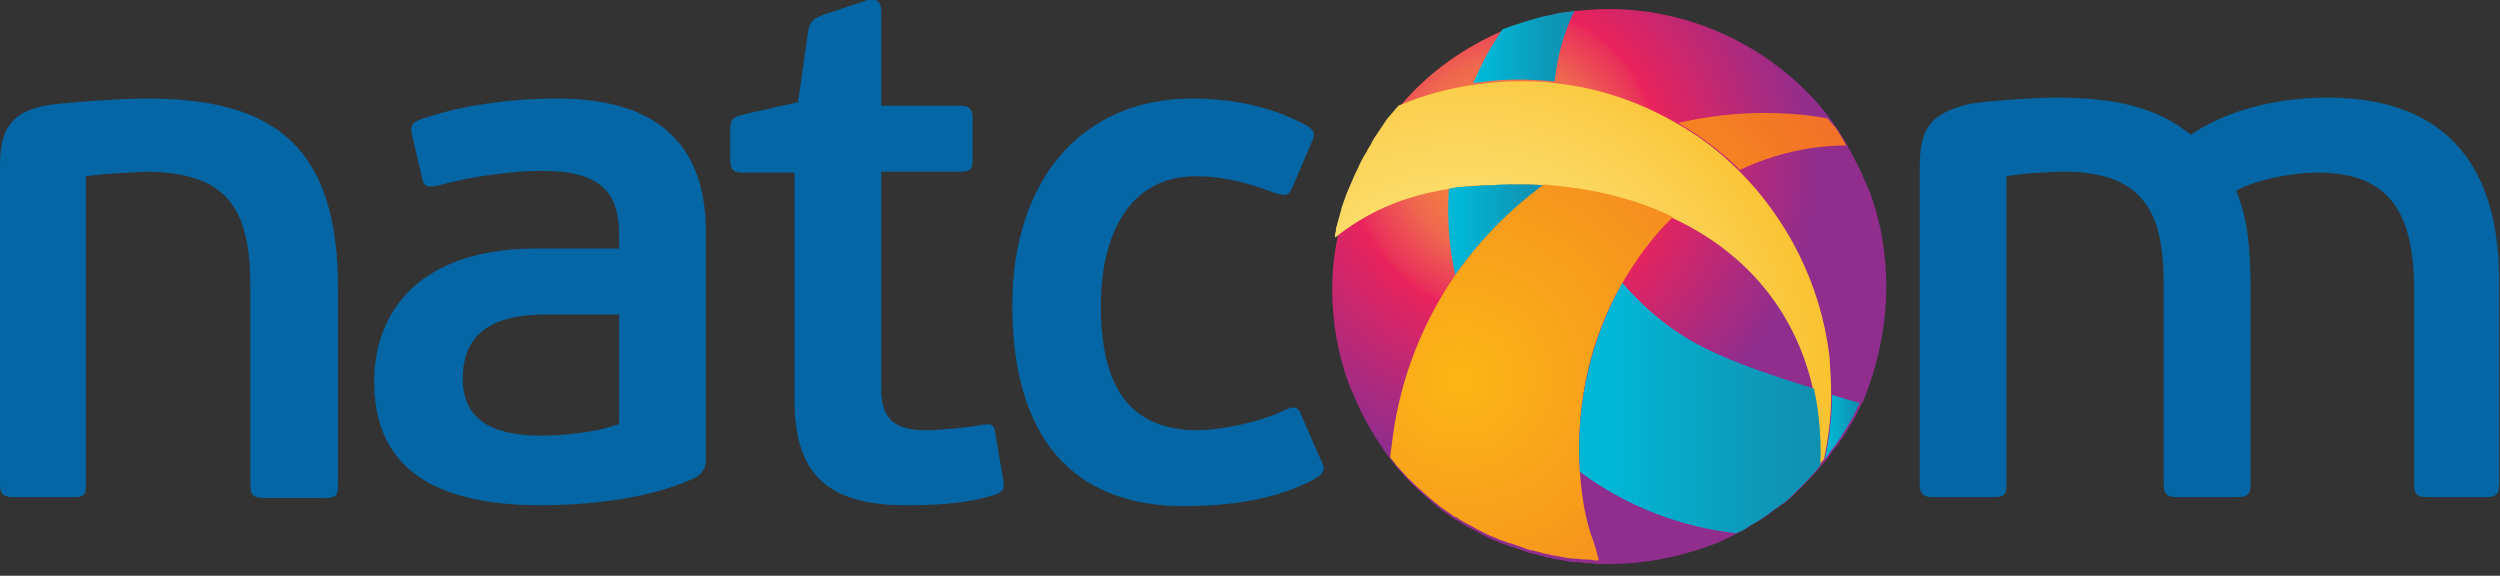 <?xml version="1.0" encoding="utf-8"?>
<!-- Generator: Adobe Illustrator 19.2.1, SVG Export Plug-In . SVG Version: 6.00 Build 0)  -->
<svg version="1.1" baseProfile="tiny" id="Layer_1" xmlns="http://www.w3.org/2000/svg" xmlns:xlink="http://www.w3.org/1999/xlink"
	 x="0px" y="0px" viewBox="0 0 276.6 63.7" xml:space="preserve">
<rect x="0" y="0" width="276.6" height="63.7" fill="#333333" stroke="none"/>
<path fill="#0466A4" d="M142.1,45.4c1.2-0.6,1.6-0.3,1.9,0.6l2.1,4.8c0.6,1,0.4,1.6-0.5,2.1c-4.4,2.5-10.1,3.1-14.6,3.1
	c-12.3,0-19-7.6-19-22.2c0-13.9,7.7-22.9,19.9-22.9c4.4,0,8.8,0.9,12.5,2.9c1,0.5,1.2,1,0.7,2l-2.1,4.9c-0.4,0.9-0.7,1.1-2.1,0.6
	c-2.6-1-5.5-1.8-8.6-1.8c-7.5,0-10.5,6.7-10.5,14.3c0,7.6,2.2,13.8,10.7,13.8C136,47.5,139.8,46.5,142.1,45.4"/>
<path fill="#0466A4" d="M9.5,19.5v34.1C9.5,54.9,9.2,55,8,55H1.6C0.5,55,0,54.8,0,53.6V18.4c0-4,1.1-6.1,5.5-6.8
	c2.3-0.3,7.9-0.7,10.8-0.7c14.6,0,21.1,5.8,21.1,21.1v21.7c0,1.2-0.3,1.4-1.6,1.4h-6.5c-1.1,0-1.6-0.2-1.6-1.4V31.7
	c0-8.6-2.5-12.7-11.7-12.7C14.9,19.1,12.5,19.1,9.5,19.5"/>
<path fill="#0466A4" d="M76.6,53c-4.9,2.2-11.5,2.9-16.8,2.9c-14.5,0-18.4-6.3-18.4-13.7c0-7.6,4.9-14.7,17.9-14.7h9.2v-1.4
	c0-4.2-1.4-7.2-8.5-7.2c-3.7,0-8.7,0.8-11.4,1.6c-1.2,0.3-1.7,0.2-1.9-0.8l-1.1-4.7c-0.2-0.9-0.1-1.4,0.7-1.7
	c4.6-1.7,10.5-2.4,15.3-2.4c11.4,0,16.5,5.3,16.5,14.8v24.7C78.2,51.6,77.8,52.5,76.6,53 M68.5,34.8h-7.9c-3.6,0-9.4,0.5-9.4,7.1
	c0,4.7,3.5,6.3,8.7,6.3c1.6,0,5.7-0.2,8.6-1.3V34.8z"/>
<path fill="#0466A4" d="M110.2,54.7c-3.7,1.2-7.9,1.2-10,1.2c-9,0-12.3-3.8-12.3-11.7V19.1h-5.8c-1.2,0-1.3-0.6-1.3-1.4v-3.4
	c0-1,0.2-1.3,1.3-1.6l6.2-1.4l1.1-7.8c0.2-1.2,0.7-1.5,1.8-1.9L96,0c0.9-0.2,1.5,0.1,1.5,1.3v10.4h8.8c1.1,0,1.3,0.6,1.3,1.3v4.6
	c0,1-0.1,1.4-1.3,1.4h-8.8V43c0,3.5,1.6,4.6,5,4.6c1.4,0,4.6-0.3,6.2-0.6c1.1-0.2,1.3,0.1,1.4,0.8l0.9,5.3
	C111.1,53.8,111.2,54.3,110.2,54.7"/>
<path fill="#0466A4" d="M220.4,55H214c-1.1,0-1.6-0.2-1.6-1.4v-35c0-4,0.8-6,5.5-7.1c1.6-0.3,7.1-0.7,9.7-0.7
	c6.7,0,11.2,1.2,14.8,4.1c3.8-2.6,9.3-4.1,15.1-4.1c13.7,0,19,8.2,19,20.2v22.6c0,1.2-0.4,1.4-1.6,1.4h-6.3c-1.1,0-1.5-0.2-1.5-1.4
	V32.2c0-8.8-2.8-13.1-10.7-13.1c-2.8,0-6.9,0.8-9,2c1.3,3,1.6,6.6,1.6,10.7v21.8c0,1.2-0.4,1.4-1.6,1.4h-6.4c-1.1,0-1.6-0.2-1.6-1.4
	v-22c0-7.7-1.9-12.6-11.1-12.6c-1.3,0-4.7,0.2-6.3,0.5v34.1C222,54.9,221.6,55,220.4,55"/>
<radialGradient id="SVGID_1_" cx="166.516" cy="17.746" r="34.28" gradientUnits="userSpaceOnUse">
	<stop  offset="0" style="stop-color:#F89924"/>
	<stop  offset="7.026444e-02" style="stop-color:#F7932C"/>
	<stop  offset="0.182" style="stop-color:#F4833C"/>
	<stop  offset="0.322" style="stop-color:#EF674F"/>
	<stop  offset="0.483" style="stop-color:#EA305B"/>
	<stop  offset="0.503" style="stop-color:#E9235C"/>
	<stop  offset="0.824" style="stop-color:#AF2A7D"/>
	<stop  offset="1" style="stop-color:#912D8D"/>
</radialGradient>
<path fill="url(#SVGID_1_)" d="M208.7,31.7c0-3.6-0.6-7.3-2-10.9c-0.1-0.1-0.1-0.3-0.2-0.4c-0.1-0.2-0.2-0.5-0.3-0.7v0
	c-0.1-0.2-0.2-0.5-0.3-0.7h0c-0.5-1-1-2-1.5-2.9c0,0,0,0,0,0c-0.1-0.2-0.2-0.3-0.3-0.5c-0.2-0.3-0.4-0.7-0.6-1
	c-0.1-0.2-0.3-0.4-0.4-0.6c-0.2-0.3-0.5-0.7-0.7-1c0,0,0,0,0,0C196.6,5.5,187.5,1,178,1c-1.2,0-2.4,0.1-3.6,0.2c0,0,0,0,0,0
	c0,0,0,0,0,0c-0.4,0.1-0.9,0.1-1.3,0.2c-0.1,0-0.1,0-0.2,0c-0.4,0.1-0.9,0.2-1.3,0.3c0,0-0.1,0-0.1,0c-0.6,0.1-1.2,0.3-1.8,0.5
	c-0.2,0.1-0.5,0.1-0.7,0.2c-0.1,0-0.2,0.1-0.3,0.1c-0.5,0.2-1,0.3-1.5,0.5c-0.1,0-0.2,0.1-0.3,0.1c-0.1,0.1-0.3,0.1-0.4,0.2
	c0,0,0,0,0,0c0,0,0,0,0,0c-4.5,1.9-8.4,4.7-11.4,8.2c0,0,0,0,0,0c-0.1,0.2-0.3,0.3-0.4,0.5c-0.3,0.3-0.5,0.6-0.8,0.9
	c-0.2,0.3-0.4,0.6-0.6,0.9c-0.2,0.3-0.4,0.6-0.6,0.9c-0.3,0.4-0.5,0.8-0.7,1.2c-0.1,0.2-0.3,0.4-0.4,0.7c-0.4,0.6-0.7,1.2-1,1.9
	c-0.1,0.2-0.2,0.4-0.3,0.6c-0.2,0.5-0.4,0.9-0.6,1.4c-0.1,0.2-0.2,0.5-0.3,0.7c-0.2,0.5-0.3,0.9-0.5,1.4c-0.1,0.2-0.1,0.5-0.2,0.7
	c-0.1,0.5-0.3,1-0.4,1.5c-0.1,0.2-0.1,0.4-0.1,0.6c-0.1,0.3-0.1,0.5-0.2,0.8c0,0,0,0,0,0c-0.4,1.9-0.6,3.8-0.6,5.8
	c0,3.6,0.6,7.3,2,10.9c0,0.1,0.1,0.3,0.2,0.4c0,0.1,0,0.1,0.1,0.2c0,0.1,0.1,0.2,0.1,0.3c1.1,2.6,2.5,5,4.2,7.2c0,0,0,0,0,0
	c0.1,0.2,0.3,0.3,0.4,0.5c0.1,0.1,0.2,0.3,0.3,0.4c0.4,0.4,0.8,0.9,1.2,1.3c0.1,0.1,0.1,0.2,0.2,0.2c0.5,0.5,1,1,1.5,1.4
	c0.1,0.1,0.2,0.2,0.3,0.3c0.4,0.3,0.8,0.7,1.2,1c0.2,0.1,0.3,0.3,0.5,0.4c0.4,0.3,0.9,0.6,1.3,0.9c0.1,0.1,0.2,0.2,0.4,0.2
	c0.5,0.4,1.1,0.7,1.7,1c0.2,0.1,0.4,0.2,0.5,0.3c0.4,0.2,0.8,0.4,1.2,0.6c0.2,0.1,0.4,0.2,0.7,0.3c0.4,0.2,0.9,0.4,1.3,0.5
	c0.2,0.1,0.4,0.2,0.6,0.2c0.6,0.2,1.2,0.4,1.7,0.6c0.3,0.1,0.5,0.2,0.8,0.2c0.4,0.1,0.7,0.2,1.1,0.3c0.3,0.1,0.6,0.1,0.9,0.2
	c0.4,0.1,0.7,0.1,1.1,0.2c0.5,0.1,1,0.2,1.5,0.2c0.4,0,0.8,0.1,1.1,0.1c0.4,0,0.7,0,1.1,0.1c0.2,0,0.3,0,0.5,0c0,0,0,0,0,0
	c0.3,0,0.7,0,1,0h0.1c3.6,0,7.3-0.7,10.9-2c1.2-0.4,2.3-1,3.3-1.5c0,0,0,0,0,0c0.1-0.1,0.3-0.2,0.4-0.2c0.3-0.2,0.6-0.3,0.8-0.5
	c0.5-0.3,1-0.6,1.5-0.9c0.2-0.2,0.5-0.3,0.7-0.5c0.3-0.2,0.6-0.5,1-0.7c0.2-0.2,0.5-0.4,0.7-0.5c0.4-0.3,0.8-0.7,1.2-1.1
	c0.3-0.3,0.5-0.5,0.8-0.8c0.2-0.2,0.3-0.3,0.5-0.5c0.6-0.6,1.1-1.2,1.6-1.8c0,0,0.1-0.1,0.1-0.1c0,0,0-0.1,0.1-0.1
	c0.1-0.2,0.3-0.3,0.4-0.5c0.2-0.2,0.3-0.4,0.5-0.7c0.2-0.3,0.5-0.6,0.7-0.9c0.2-0.3,0.4-0.6,0.6-0.9c0.2-0.3,0.3-0.5,0.5-0.8
	c0.2-0.3,0.4-0.7,0.6-1c0.1-0.2,0.3-0.5,0.4-0.8c0.2-0.3,0.3-0.7,0.5-1c0,0,0-0.1,0.1-0.1c0,0,0,0,0,0
	C207.7,40.6,208.7,36.2,208.7,31.7z"/>
<radialGradient id="SVGID_2_" cx="161.608" cy="41.892" r="49.348" gradientUnits="userSpaceOnUse">
	<stop  offset="0" style="stop-color:#FFF393"/>
	<stop  offset="0.198" style="stop-color:#FEE882"/>
	<stop  offset="0.595" style="stop-color:#FBD153"/>
	<stop  offset="1" style="stop-color:#F8B717"/>
</radialGradient>
<path fill="url(#SVGID_2_)" d="M160.3,20.9c0.4-0.1,0.8-0.1,1.2-0.2c0.9-0.1,1.8-0.2,2.7-0.2c0.3,0,0.6,0,1,0c0.6,0,1.3,0,1.9-0.1
	c0.2,0,0.3,0,0.5,0c0.1,0,0.2,0,0.3,0c0.9,0,1.9,0,2.8,0.1c0.9,0.1,1.8,0.1,2.7,0.3c4.1,0.5,8.1,1.6,11.6,3.3
	c7.8,3.6,13.6,10,15.6,19c0.2,1,0.4,2,0.5,3c0.2,1.8,0.3,3.6,0.2,5.3c0,0,0,0,0.1-0.1c0.1-0.2,0.3-0.3,0.4-0.5
	c0.5-2.3,0.8-4.7,0.8-7.1c0-1.5-0.1-3-0.2-4.4c-1-8-4.7-15.1-10-20.4c-2-2-4.3-3.8-6.8-5.2c-4.1-2.4-8.7-4-13.6-4.5
	c-1.3-0.2-2.7-0.2-4-0.2c-1.4,0-2.8,0.1-4.2,0.3c-0.3,0-0.6,0.1-0.8,0.1c-2.9,0.4-5.7,1.2-8.3,2.3c-0.1,0.2-0.3,0.3-0.4,0.5
	c-0.3,0.3-0.5,0.6-0.8,0.9c-0.2,0.3-0.4,0.6-0.6,0.9c-0.2,0.3-0.4,0.6-0.6,0.9c-0.3,0.4-0.5,0.8-0.7,1.2c-0.1,0.2-0.3,0.4-0.4,0.7
	c-0.4,0.6-0.7,1.2-1,1.9c-0.1,0.2-0.2,0.4-0.3,0.6c-0.2,0.5-0.4,0.9-0.6,1.4c-0.1,0.2-0.2,0.5-0.3,0.7c-0.2,0.5-0.3,0.9-0.5,1.4
	c-0.1,0.2-0.1,0.5-0.2,0.7c-0.1,0.5-0.3,1-0.4,1.5c-0.1,0.2-0.1,0.4-0.1,0.6c-0.1,0.2-0.1,0.5-0.1,0.7
	C151.2,23.5,155.2,21.7,160.3,20.9z"/>
<radialGradient id="SVGID_3_" cx="161.608" cy="41.892" r="49.348" gradientUnits="userSpaceOnUse">
	<stop  offset="0" style="stop-color:#FBB615"/>
	<stop  offset="1" style="stop-color:#F27227"/>
</radialGradient>
<path fill="url(#SVGID_3_)" d="M174.8,52.2c-0.5-7.6,1.2-14.9,4.7-20.9c1.6-2.7,3.4-5.2,5.6-7.3c-3.5-1.7-7.5-2.8-11.6-3.3
	c-0.9-0.1-1.8-0.2-2.7-0.3c-3.8,2.7-7,6.1-9.7,9.9c-3.6,5.2-6.1,11.3-7,18c-0.1,0.8-0.2,1.5-0.3,2.3c0.1,0.2,0.3,0.3,0.4,0.5
	c0.1,0.1,0.2,0.3,0.3,0.4c0.4,0.4,0.8,0.9,1.2,1.3c0.1,0.1,0.1,0.2,0.2,0.2c0.5,0.5,1,1,1.5,1.4c0.1,0.1,0.2,0.2,0.3,0.3
	c0.4,0.3,0.8,0.7,1.2,1c0.2,0.1,0.3,0.3,0.5,0.4c0.4,0.3,0.9,0.6,1.3,0.9c0.1,0.1,0.2,0.2,0.4,0.2c0.5,0.4,1.1,0.7,1.7,1
	c0.2,0.1,0.4,0.2,0.5,0.3c0.4,0.2,0.8,0.4,1.2,0.6c0.2,0.1,0.4,0.2,0.7,0.3c0.4,0.2,0.9,0.4,1.3,0.5c0.2,0.1,0.4,0.2,0.6,0.2
	c0.6,0.2,1.2,0.4,1.7,0.6c0.3,0.1,0.5,0.2,0.8,0.2c0.4,0.1,0.7,0.2,1.1,0.3c0.3,0.1,0.6,0.1,0.9,0.2c0.4,0.1,0.7,0.1,1.1,0.2
	c0.5,0.1,1,0.2,1.5,0.2c0.4,0,0.8,0.1,1.1,0.1c0.4,0,0.7,0,1.1,0.1c0.2,0,0.3,0,0.5,0c-0.2-0.8-0.4-1.5-0.6-2.1
	C175.4,57.6,175,54.9,174.8,52.2z"/>
<radialGradient id="SVGID_4_" cx="161.608" cy="41.892" r="49.348" gradientUnits="userSpaceOnUse">
	<stop  offset="0" style="stop-color:#FBB615"/>
	<stop  offset="1" style="stop-color:#F27227"/>
</radialGradient>
<path fill="url(#SVGID_4_)" d="M202.2,13.1c-0.4-0.1-0.8-0.1-1.2-0.2c-2-0.3-3.9-0.4-5.8-0.4c-3.3,0-6.5,0.4-9.5,1.1
	c2.5,1.5,4.8,3.2,6.8,5.2c3.6-1.7,7.6-2.7,11.8-2.7c-0.1-0.2-0.2-0.3-0.3-0.5c-0.2-0.3-0.4-0.7-0.6-1c-0.1-0.2-0.3-0.4-0.4-0.6
	C202.7,13.8,202.5,13.4,202.2,13.1z"/>
<linearGradient id="SVGID_5_" gradientUnits="userSpaceOnUse" x1="160.252" y1="25.387" x2="170.708" y2="25.387">
	<stop  offset="0" style="stop-color:#01B7D6"/>
	<stop  offset="0.135" style="stop-color:#01B7D6"/>
	<stop  offset="0.256" style="stop-color:#04B0CF"/>
	<stop  offset="0.745" style="stop-color:#0D98B9"/>
	<stop  offset="1" style="stop-color:#108FB1"/>
</linearGradient>
<path fill="url(#SVGID_5_)" d="M167.1,20.4c-0.6,0-1.3,0-1.9,0.1c-0.3,0-0.6,0-1,0c-0.9,0.1-1.8,0.1-2.7,0.2c-0.4,0-0.8,0.1-1.2,0.2
	c-0.2,3.2,0,6.3,0.7,9.5c2.7-3.8,6-7.2,9.7-9.9c-0.9-0.1-1.9-0.1-2.8-0.1C167.6,20.4,167.3,20.4,167.1,20.4z"/>
<linearGradient id="SVGID_6_" gradientUnits="userSpaceOnUse" x1="201.898" y1="47.232" x2="205.686" y2="47.232">
	<stop  offset="0" style="stop-color:#01B7D6"/>
	<stop  offset="0.135" style="stop-color:#01B7D6"/>
	<stop  offset="0.256" style="stop-color:#04B0CF"/>
	<stop  offset="0.745" style="stop-color:#0D98B9"/>
	<stop  offset="1" style="stop-color:#108FB1"/>
</linearGradient>
<path fill="url(#SVGID_6_)" d="M202.7,43.7c0,2.4-0.3,4.8-0.8,7.1c0.2-0.2,0.3-0.4,0.5-0.7c0.2-0.3,0.5-0.6,0.7-0.9
	c0.2-0.3,0.4-0.6,0.6-0.9c0.2-0.3,0.3-0.5,0.5-0.8c0.2-0.3,0.4-0.7,0.6-1c0.1-0.2,0.3-0.5,0.4-0.8c0.2-0.3,0.3-0.7,0.5-1
	c0,0,0-0.1,0.1-0.1C204.7,44.3,203.7,44,202.7,43.7z"/>
<linearGradient id="SVGID_7_" gradientUnits="userSpaceOnUse" x1="163.027" y1="5.206" x2="174.226" y2="5.206">
	<stop  offset="0" style="stop-color:#01B7D6"/>
	<stop  offset="0.135" style="stop-color:#01B7D6"/>
	<stop  offset="0.256" style="stop-color:#04B0CF"/>
	<stop  offset="0.745" style="stop-color:#0D98B9"/>
	<stop  offset="1" style="stop-color:#108FB1"/>
</linearGradient>
<path fill="url(#SVGID_7_)" d="M163,9.2c0.3,0,0.6-0.1,0.8-0.1c1.4-0.2,2.8-0.3,4.2-0.3c0,0,0,0,0,0c1.3,0,2.7,0.1,4,0.2
	c0.3-2.7,1-5.4,2.2-7.8c0,0,0,0,0,0c-0.4,0.1-0.9,0.1-1.3,0.2c-0.1,0-0.1,0-0.2,0c-0.4,0.1-0.9,0.2-1.3,0.3c0,0-0.1,0-0.1,0
	c-1,0.2-1.9,0.5-2.9,0.8c-0.5,0.2-1,0.3-1.5,0.5c-0.1,0-0.1,0.1-0.2,0.1c0,0-0.1,0-0.1,0c-0.2,0.1-0.3,0.1-0.4,0.2
	C164.9,5.2,163.9,7.1,163,9.2z"/>
<linearGradient id="SVGID_8_" gradientUnits="userSpaceOnUse" x1="174.701" y1="45.103" x2="201.467" y2="45.103">
	<stop  offset="0" style="stop-color:#01B7D6"/>
	<stop  offset="0.135" style="stop-color:#01B7D6"/>
	<stop  offset="0.256" style="stop-color:#04B0CF"/>
	<stop  offset="0.745" style="stop-color:#0D98B9"/>
	<stop  offset="1" style="stop-color:#108FB1"/>
</linearGradient>
<path fill="url(#SVGID_8_)" d="M201.4,51.3c0.1-1.8,0-3.5-0.2-5.3c-0.1-1-0.3-2-0.5-3c-4.1-1.3-8.5-2.7-12.1-4.5
	c-3.6-1.8-6.6-4.3-9.1-7.2c-3.4,6-5.2,13.3-4.7,20.9c5.1,3.8,11.1,6.1,17.3,6.8c0.2-0.1,0.3-0.2,0.5-0.2c0.3-0.2,0.6-0.3,0.8-0.5
	c0.5-0.3,1-0.6,1.5-0.9c0.2-0.2,0.5-0.3,0.7-0.5c0.3-0.2,0.6-0.5,1-0.7c0.2-0.2,0.5-0.4,0.7-0.5c0.4-0.3,0.8-0.7,1.2-1.1
	c0.3-0.3,0.5-0.5,0.8-0.8c0.2-0.2,0.3-0.3,0.5-0.5c0.6-0.6,1.1-1.2,1.6-1.8C201.4,51.4,201.4,51.4,201.4,51.3z"/>
</svg>
